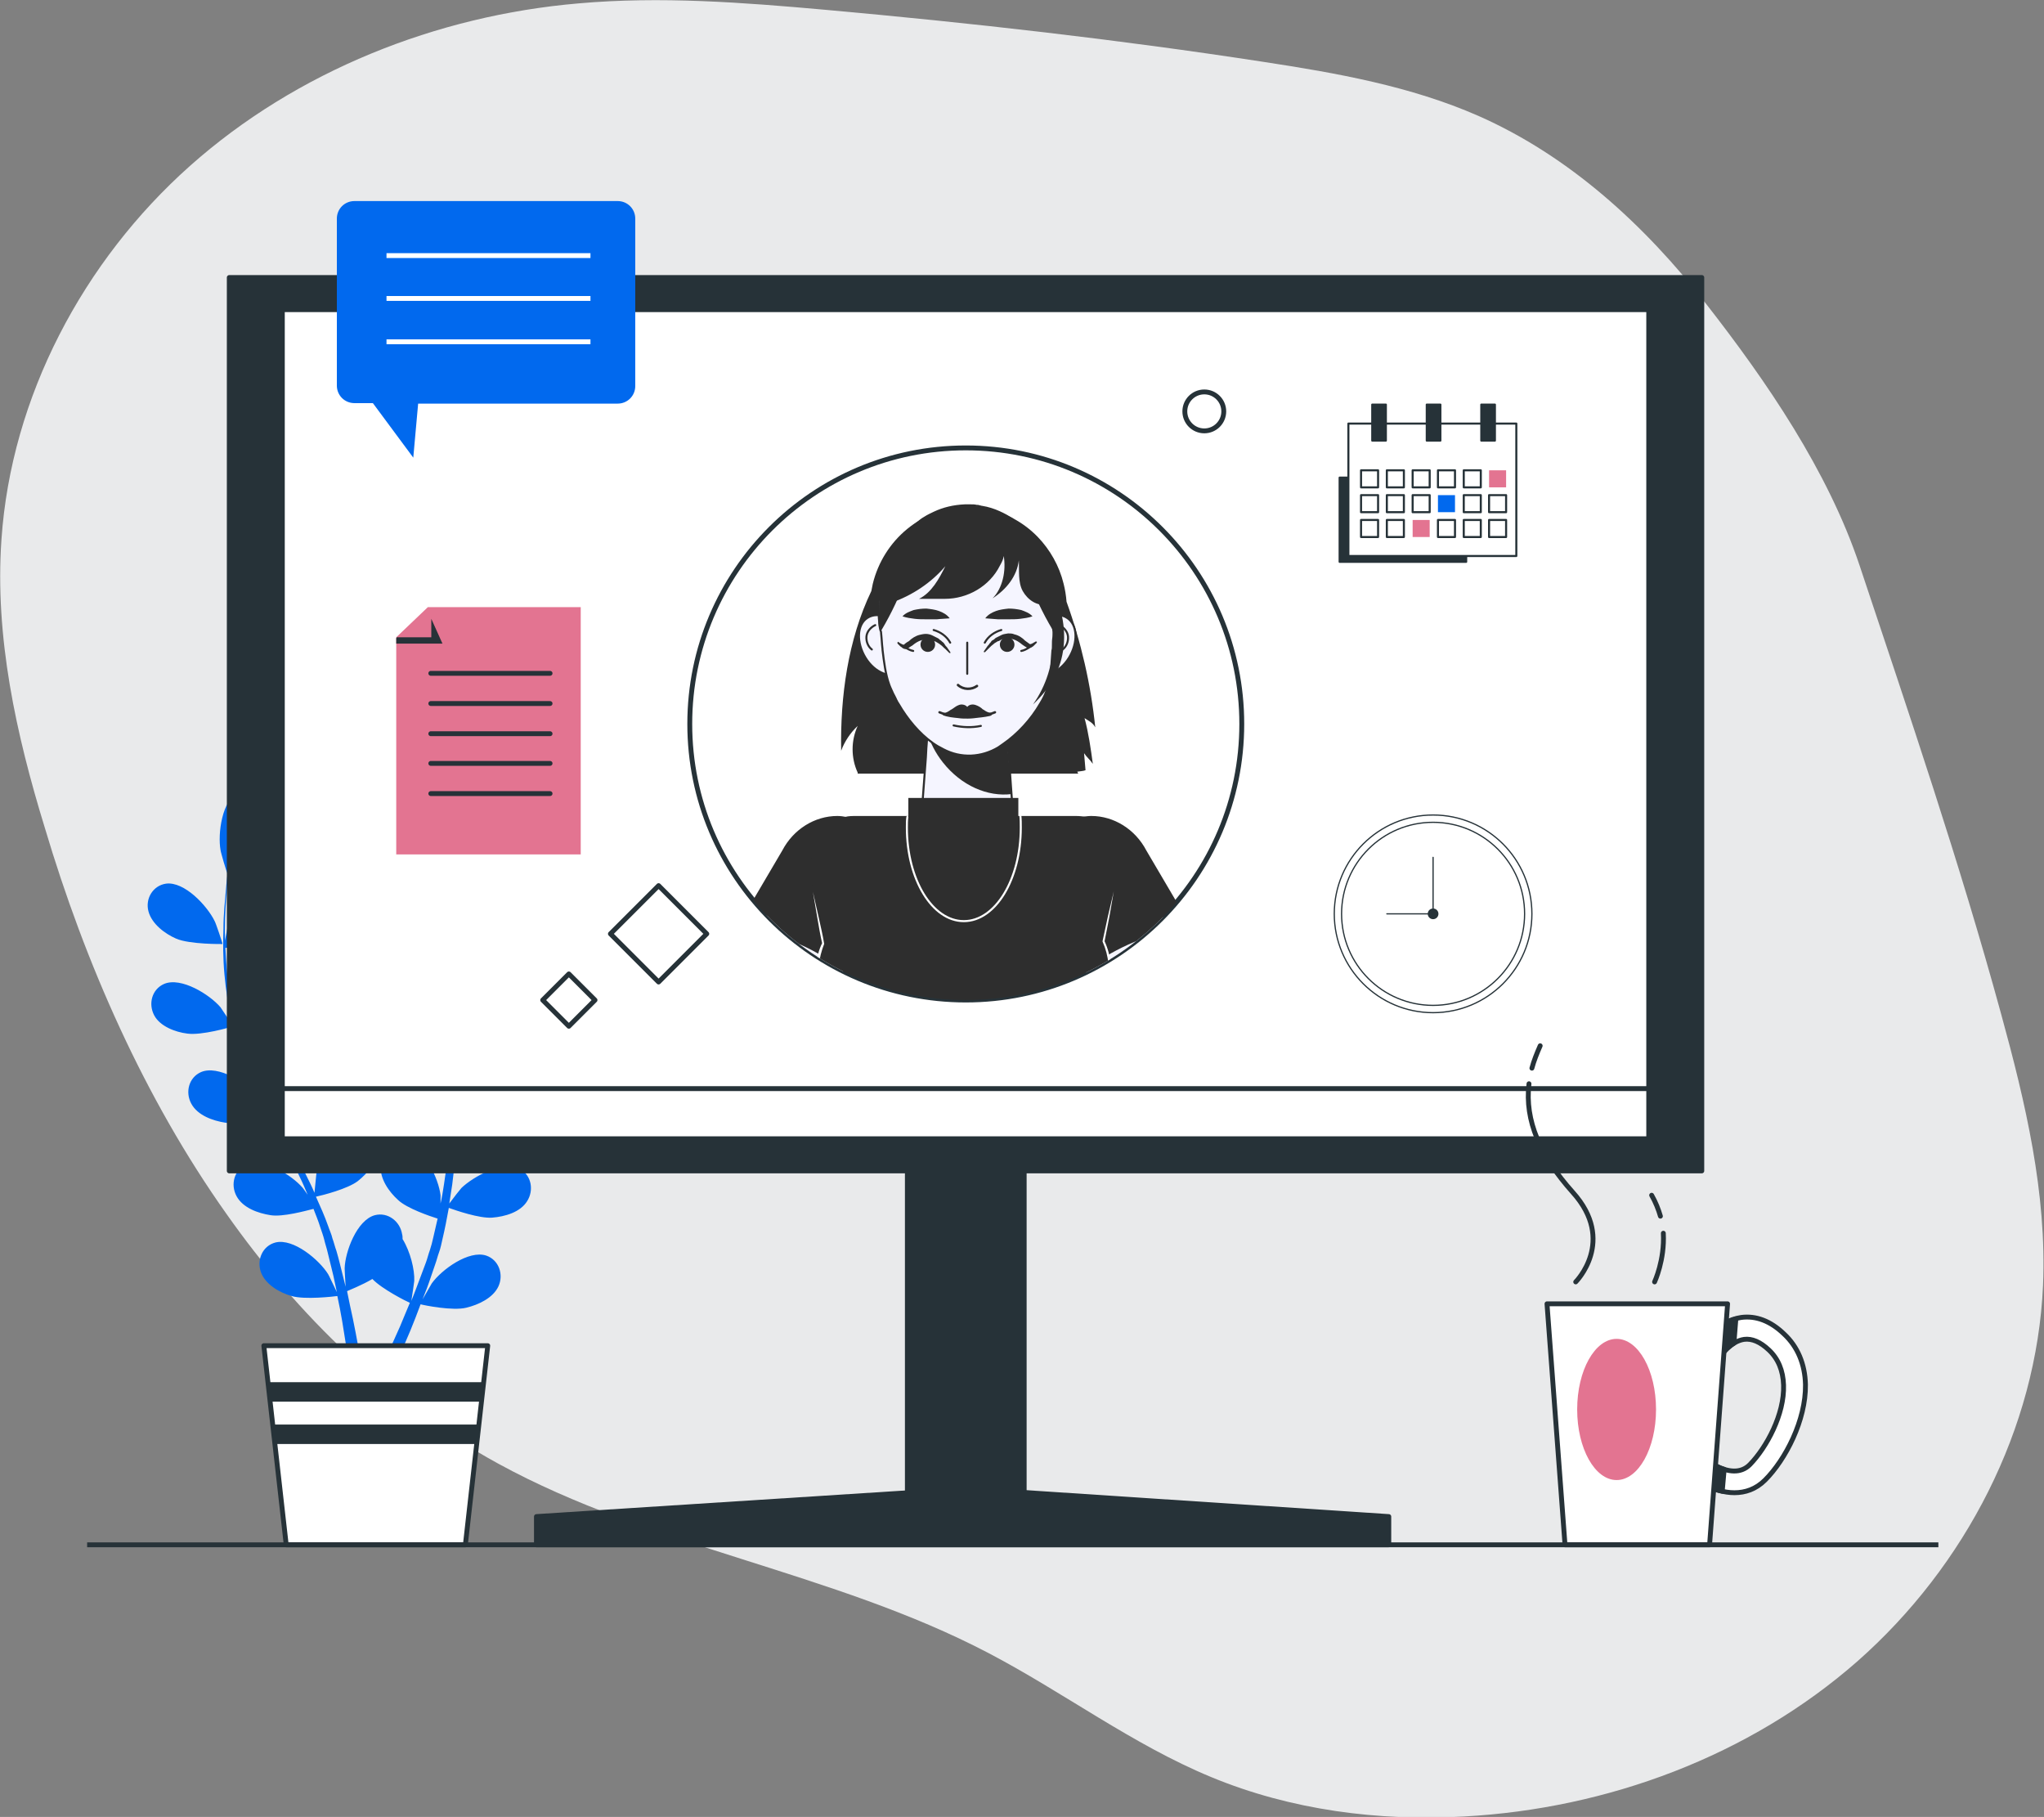 <?xml version="1.0" encoding="utf-8"?>
<!-- Generator: Adobe Illustrator 19.1.1, SVG Export Plug-In . SVG Version: 6.00 Build 0)  -->
<svg version="1.1" xmlns="http://www.w3.org/2000/svg" xmlns:xlink="http://www.w3.org/1999/xlink" x="0px" y="0px" width="419.9px"
	 height="373.2px" viewBox="0 0 419.9 373.2" style="enable-background:new 0 0 419.9 373.2;" xml:space="preserve">
<rect x="0" y="0" width="419.9" height="373.2" fill="#808080" stroke="none"/>
<style type="text/css">
	.st0{fill:#E9EAEB;}
	.st1{fill:#FFFFFF;stroke:#263238;stroke-linecap:round;stroke-linejoin:round;stroke-miterlimit:10;}
	.st2{fill:#0169EE;}
	.st3{fill:#263238;}
	.st4{fill:#263238;stroke:#263238;stroke-linecap:round;stroke-linejoin:round;stroke-miterlimit:10;}
	.st5{fill:#263238;stroke:#263238;stroke-width:0.424;stroke-linecap:round;stroke-linejoin:round;stroke-miterlimit:10;}
	.st6{fill:#FFFFFF;stroke:#263238;stroke-width:0.424;stroke-linecap:round;stroke-linejoin:round;stroke-miterlimit:10;}
	.st7{fill:#E37491;}
	.st8{fill:#0169EE;stroke:#FFFFFF;stroke-miterlimit:10;}
	.st9{fill:none;stroke:#263238;stroke-linecap:round;stroke-linejoin:round;stroke-miterlimit:10;}
	.st10{fill:none;stroke:#263238;stroke-miterlimit:10;}
	.st11{fill:none;stroke:#263238;stroke-width:0.252;stroke-miterlimit:10;}
	.st12{fill:none;stroke:#263238;stroke-width:0.252;stroke-linecap:round;stroke-linejoin:round;stroke-miterlimit:10;}
	.st13{clip-path:url(#SVGID_2_);}
	.st14{fill:#2E2E2E;}
	.st15{fill:#F5F5FF;stroke:#2E2E2E;stroke-width:0.419;stroke-linecap:round;stroke-linejoin:round;stroke-miterlimit:10;}
	.st16{fill:none;stroke:#2E2E2E;stroke-width:0.419;stroke-linecap:round;stroke-linejoin:round;stroke-miterlimit:10;}
	.st17{fill:none;stroke:#2E2E2E;stroke-width:0.484;stroke-linecap:round;stroke-linejoin:round;stroke-miterlimit:10;}
	.st18{fill:none;stroke:#2E2E2E;stroke-width:0.515;stroke-linecap:round;stroke-linejoin:round;stroke-miterlimit:10;}
	.st19{fill:#FFFFFF;}
	.st20{fill:none;stroke:#FFFFFF;stroke-width:0.419;stroke-linecap:round;stroke-linejoin:round;stroke-miterlimit:10;}
</style>
<g id="BACKGROUND">
	<path class="st0" d="M46.5,249.3c14.8,21,33.2,38.9,55.8,51.3c31.6,17.3,68.8,22.2,100.7,38.9c15.5,8.1,29.6,18.8,45.8,25.5
		c16.4,6.8,34.4,9.1,52,8.1c29.4-1.6,58.6-12.4,80.8-31.9c22.1-19.5,36.8-47.7,38.1-77.2c0.8-18.9-3.6-37.5-8.6-55.7
		c-8.5-31.1-18.9-61.6-29.1-92.2c-6.5-19.4-19.1-37.8-31.6-53.8c-12.5-16-27.9-30.2-46.7-38.5c-13.9-6.1-29.1-8.8-44.2-11.1
		c-29.9-4.6-60-8-90.1-10.7c-16.8-1.5-33.7-2.8-50.6-1.3C89.7,3.2,60.9,14.6,39,34.1S2.3,81.5,0.3,110.8c-1.4,20,3,40,8.9,59.2
		C17.5,197.9,29.7,225.6,46.5,249.3z"/>
</g>
<g id="OBJECTS">
	<circle class="st1" cx="198.7" cy="60.5" r="1.9"/>
	<g>
		<g>
			<path class="st2" d="M36.2,192.8c2.8,1.2,9.5,1.1,9.5,1.1c0.1,0-1.4-4.4-1.6-4.7c-1.5-3.1-6.2-8.2-10-7.7
				c-2.7,0.4-4.3,3.1-3.6,5.7C31.2,189.8,33.9,191.8,36.2,192.8z"/>
			<path class="st2" d="M38.5,212.3c2.9,0.4,8.9-1.3,9.3-1.5c0.9,3.4,2.2,6.7,3.6,10.1c0.8,1.9,1.7,3.8,2.6,5.7
				c-0.5-0.8-1-1.5-1.1-1.6c-2.2-2.6-8.1-6.3-11.6-4.8c-2.5,1.1-3.3,4.1-2,6.5c1.3,2.4,4.4,3.5,7,3.9c2.6,0.4,7.7-1,9.1-1.4
				c0.4,0.7,0.7,1.5,1.1,2.2c1.7,3.5,3.5,6.9,5.1,10.4c0.6,1.2,1.1,2.4,1.6,3.6c-0.5-0.7-0.9-1.3-1-1.4c-2.2-2.6-8.1-6.3-11.6-4.8
				c-2.5,1.1-3.3,4.1-2,6.5c1.3,2.4,4.4,3.5,7,3.9c2.5,0.4,7.2-0.9,8.8-1.3c0.5,1.3,1,2.5,1.4,3.8c0.3,0.9,0.6,1.7,0.8,2.5
				c0.2,0.9,0.5,1.7,0.7,2.6c0.4,1.6,0.8,3.3,1.2,4.9c0.2,1.1,0.5,2.2,0.7,3.3c-0.6-1.2-1.7-3.6-1.8-3.7c-1.8-2.9-7.1-7.4-10.8-6.5
				c-2.7,0.7-3.9,3.6-3,6.1c0.9,2.5,3.8,4.2,6.3,4.9c2.7,0.8,8.7,0.1,9.4,0c0.4,1.8,0.7,3.5,1,5.2c0.6,3.6,1.1,6.9,1.5,9.6h2.5
				c-0.4-2.8-1-6.2-1.8-10.1c-0.4-1.8-0.8-3.7-1.2-5.7c0.4-0.2,3-1.2,5.2-2.5c2,2.1,7,4.6,7.7,4.9c-0.7,1.7-1.4,3.3-2,4.8
				c-1.4,3.2-2.7,6-3.9,8.5h2.7c1-2.2,2.1-4.8,3.3-7.6c0.7-1.7,1.4-3.5,2.1-5.4c0.7,0.2,6.6,1.4,9.4,0.7c2.5-0.6,5.5-2,6.6-4.4
				c1.1-2.4,0.1-5.4-2.5-6.3c-3.6-1.2-9.2,2.9-11.2,5.7c-0.1,0.2-1.2,2.1-1.9,3.3c0.3-0.8,0.6-1.5,0.9-2.3c0.6-1.6,1.1-3.2,1.7-4.9
				c0.3-0.8,0.5-1.7,0.8-2.5c0.3-0.8,0.5-1.8,0.7-2.7c0.5-2.1,0.9-4.2,1.3-6.4c1.4,0.5,6.3,2.2,8.9,2c2.6-0.2,5.8-1.1,7.2-3.4
				c1.4-2.2,0.9-5.3-1.5-6.6c-3.4-1.8-9.5,1.5-12,3.9c-0.2,0.2-1.7,2.1-2.5,3.2c0.2-1.3,0.4-2.6,0.6-3.9c0.5-3.8,0.8-7.7,1.2-11.5
				c0.1-1.2,0.2-2.4,0.4-3.5c0.5,0.2,6.3,2.4,9.2,2.2c2.6-0.2,5.8-1.1,7.2-3.4c1.4-2.2,0.9-5.3-1.5-6.6c-3.4-1.8-9.5,1.5-12,3.9
				c-0.2,0.2-2.4,3-2.9,3.7c0.3-2.6,0.6-5.2,1-7.7c0.5-3.5,1.3-6.9,2.2-10.1c0.2,0.1,6.3,2.4,9.3,2.2c2.6-0.2,5.8-1.1,7.2-3.4
				c1.4-2.2,0.9-5.3-1.5-6.6c-3.4-1.8-9.5,1.5-12,3.9c-0.2,0.2-2.6,3.2-3,3.8c0.1-0.2,0.1-0.4,0.2-0.6c1.1-3.4,2.5-6.7,4-9.6
				c0.9-1.7,1.8-3.3,2.7-4.8c1.1,0.5,6.1,3,8.8,3.1c2.6,0.1,5.8-0.5,7.6-2.6c1.7-2.1,1.5-5.2-0.8-6.7c-3.2-2.1-9.6,0.4-12.3,2.6
				c-0.1,0.1-1.5,1.5-2.5,2.5c0.4-0.7,0.9-1.4,1.3-2c1.6-2.4,3.2-4.5,4.7-6.4c0.8-1.1,1.6-2,2.3-2.9c1.3,0,6.8-0.2,9.2-1.3
				c2.3-1.1,5-3.1,5.5-5.8c0.5-2.6-1-5.3-3.8-5.6c-3.8-0.4-8.4,4.8-9.7,8c-0.1,0.3-1.5,4.7-1.4,4.7c0,0,0.1,0,0.1,0
				c-0.7,0.8-1.5,1.7-2.3,2.7c-1.5,1.8-3.2,3.9-4.8,6.3c-1.7,2.4-3.4,5-5,8c-1.6,3-3.1,6.1-4.3,9.6c0,0,0,0.1,0,0.1
				c0-1.1,0-4.3-0.1-4.5c-0.4-3.4-3.3-9.7-7.1-10.4c-2.7-0.5-5,1.6-5.2,4.3c-0.2,2.7,1.7,5.4,3.6,7.1c2.2,1.9,8.1,3.8,8.6,3.9
				c-1.1,3.3-1.9,6.8-2.5,10.4c-0.4,2.1-0.7,4.1-1,6.2c0-1,0-1.8-0.1-2c-0.4-3.4-3.3-9.7-7.1-10.4c-2.7-0.5-5,1.6-5.2,4.3
				c-0.2,2.7,1.7,5.4,3.6,7.1c1.9,1.7,7,3.4,8.3,3.9c-0.1,0.8-0.2,1.6-0.3,2.4c-0.5,3.9-0.9,7.7-1.5,11.5c-0.2,1.3-0.4,2.6-0.7,3.9
				c0-0.9,0-1.6,0-1.7c-0.4-3.4-3.3-9.7-7.1-10.4c-2.7-0.5-5,1.6-5.2,4.3c-0.2,2.7,1.7,5.4,3.6,7.1c1.8,1.7,6.5,3.3,8.1,3.8
				c-0.3,1.3-0.6,2.6-0.9,3.9c-0.2,0.9-0.4,1.7-0.7,2.6c-0.3,0.8-0.5,1.7-0.8,2.5c-0.6,1.6-1.2,3.2-1.8,4.8
				c-0.4,1.1-0.8,2.1-1.2,3.1c0.2-1.3,0.6-3.9,0.6-4.1c0.1-2.3-0.8-6-2.4-8.6c0-0.3,0-0.7-0.1-1c-0.4-2.6-2.9-4.6-5.6-3.9
				c-3.7,1-6.1,7.5-6.2,10.9c0,0.2,0.1,2.4,0.2,3.8c-0.2-0.8-0.4-1.6-0.6-2.4c-0.4-1.6-0.8-3.3-1.3-5c-0.3-0.8-0.5-1.7-0.8-2.5
				c-0.2-0.9-0.6-1.7-0.9-2.6c-0.7-2-1.6-4-2.5-6c1.4-0.3,6.5-1.6,8.6-3.2c2-1.6,4.2-4.1,4.2-6.8c0-2.7-2.2-5-4.9-4.7
				c-3.8,0.4-7.1,6.5-7.8,9.9c0,0.2-0.3,2.7-0.4,4c-0.5-1.2-1.1-2.4-1.7-3.6c-1.7-3.4-3.5-6.9-5.4-10.3c-0.6-1-1.1-2.1-1.6-3.1
				c0.5-0.1,6.6-1.5,8.9-3.3c2-1.6,4.2-4.1,4.2-6.8c0-2.7-2.2-4.9-4.9-4.7c-3.8,0.4-7.1,6.5-7.8,9.9c-0.1,0.3-0.4,3.8-0.4,4.7
				c-1.2-2.3-2.4-4.6-3.4-7c-1.5-3.2-2.7-6.4-3.7-9.7c0.2-0.1,6.6-1.5,8.9-3.3c2-1.6,4.2-4.1,4.2-6.8c0-2.7-2.2-4.9-4.9-4.7
				c-3.8,0.4-7.1,6.5-7.8,9.9c-0.1,0.3-0.4,4.1-0.4,4.8c-0.1-0.2-0.1-0.4-0.2-0.6c-1-3.5-1.6-6.9-1.9-10.2c-0.2-1.9-0.3-3.7-0.4-5.5
				c1.2-0.1,6.7-0.9,9-2.3c2.2-1.3,4.6-3.6,4.9-6.3c0.3-2.6-1.6-5.2-4.4-5.2c-3.8,0-7.8,5.7-8.9,8.9c-0.1,0.2-0.4,2-0.7,3.4
				c0-0.8,0-1.6,0-2.4c0-2.9,0.2-5.6,0.4-7.9c0.1-1.3,0.2-2.5,0.4-3.7c1.1-0.8,5.6-3.9,6.9-6.1c1.3-2.2,2.4-5.3,1.4-7.9
				c-1-2.5-3.8-3.8-6.3-2.6c-3.4,1.8-4.3,8.6-3.7,12c0,0.3,1.3,4.8,1.4,4.7c0,0,0.1,0,0.1,0c-0.2,1.1-0.3,2.2-0.4,3.5
				c-0.2,2.4-0.5,5-0.5,7.9c-0.1,2.9-0.1,6.1,0.2,9.4c0.3,3.3,0.8,6.8,1.7,10.4c0,0,0,0.1,0,0.1c-0.6-0.9-2.4-3.5-2.5-3.7
				c-2.2-2.6-8.1-6.3-11.6-4.8c-2.5,1.1-3.3,4.1-2,6.5C32.9,210.8,36,212,38.5,212.3z"/>
			<path class="st3" d="M104.4,194.3c0.1,0,1.2-4.5,1.3-4.8c0.5-3.4-0.6-10.2-4.1-11.9c-2.5-1.2-5.3,0.2-6.2,2.7
				c-0.9,2.5,0.2,5.7,1.6,7.8C98.7,190.7,104.4,194.3,104.4,194.3z"/>
		</g>
		<polygon class="st1" points="95.6,317.3 58.8,317.3 54.2,276.4 100.2,276.4 		"/>
		<g>
			<polygon class="st3" points="55,283.9 55.5,287.9 98.9,287.9 99.4,283.9 			"/>
			<polygon class="st3" points="98,296.6 98.4,292.6 56,292.6 56.5,296.6 			"/>
		</g>
	</g>
	<g>
		<rect x="186.4" y="216.5" class="st4" width="24" height="96.7"/>
		<rect x="47.1" y="57" class="st4" width="302.5" height="183.5"/>
		<g>
			<rect x="58" y="63.6" class="st1" width="280.7" height="170.3"/>
			<rect x="58" y="223.6" class="st1" width="280.7" height="10.3"/>
		</g>
	</g>
	<polygon class="st4" points="199.1,305.8 110.2,311.5 110.2,317.3 285.3,317.3 285.3,311.5 	"/>
	<g>
		<circle class="st1" cx="198.4" cy="148.7" r="56.7"/>
	</g>
	<g>
		<g>
			<rect x="275.2" y="98.1" class="st5" width="26" height="17.3"/>
			<rect x="277" y="87" class="st6" width="34.5" height="27.2"/>
			<rect x="281.9" y="83.1" class="st5" width="2.8" height="7.4"/>
			<rect x="293.1" y="83.1" class="st5" width="2.8" height="7.4"/>
			<rect x="304.3" y="83.1" class="st5" width="2.8" height="7.4"/>
		</g>
		<g>
			<rect x="279.6" y="96.6" class="st6" width="3.5" height="3.5"/>
			<rect x="284.9" y="96.6" class="st6" width="3.5" height="3.5"/>
			<rect x="290.2" y="96.6" class="st6" width="3.5" height="3.5"/>
			<rect x="295.4" y="96.6" class="st6" width="3.5" height="3.5"/>
			<rect x="300.7" y="96.6" class="st6" width="3.5" height="3.5"/>
			<rect x="305.9" y="96.6" class="st7" width="3.5" height="3.5"/>
		</g>
		<g>
			<rect x="279.6" y="101.7" class="st6" width="3.5" height="3.5"/>
			<rect x="284.9" y="101.7" class="st6" width="3.5" height="3.5"/>
			<rect x="290.2" y="101.7" class="st6" width="3.5" height="3.5"/>
			<rect x="295.4" y="101.7" class="st2" width="3.5" height="3.5"/>
			<rect x="300.7" y="101.7" class="st6" width="3.5" height="3.5"/>
			<rect x="305.9" y="101.7" class="st6" width="3.5" height="3.5"/>
		</g>
		<g>
			<rect x="279.6" y="106.8" class="st6" width="3.5" height="3.5"/>
			<rect x="284.9" y="106.8" class="st6" width="3.5" height="3.5"/>
			<rect x="290.2" y="106.8" class="st7" width="3.5" height="3.5"/>
			<rect x="295.4" y="106.8" class="st6" width="3.5" height="3.5"/>
			<rect x="300.7" y="106.8" class="st6" width="3.5" height="3.5"/>
			<rect x="305.9" y="106.8" class="st6" width="3.5" height="3.5"/>
		</g>
	</g>
	<g>
		<path class="st2" d="M126.9,41.3H72.8c-2,0-3.6,1.6-3.6,3.6v34.3c0,2,1.6,3.6,3.6,3.6h3.8L84.9,94l1-11.1h41c2,0,3.6-1.6,3.6-3.6
			V44.9C130.5,42.9,128.9,41.3,126.9,41.3z"/>
		<line class="st8" x1="79.4" y1="52.5" x2="121.3" y2="52.5"/>
		<line class="st8" x1="79.4" y1="61.3" x2="121.3" y2="61.3"/>
		<line class="st8" x1="79.4" y1="70.2" x2="121.3" y2="70.2"/>
	</g>
	<g>
		<g>
			<path class="st1" d="M356.3,306.6c-4.2,0-8.5-2.7-10.7-4.8c-0.9-0.8-1-2.3-0.1-3.2c0.8-0.9,2.3-1,3.2-0.1
				c0.1,0.1,6.9,6.3,10.8,2.3c3.4-3.5,7.1-10.3,6.9-16.3c-0.1-3-1.1-5.4-3-7.2c-1.8-1.7-3.5-2.4-5.1-2.2c-2.8,0.4-4.8,3.4-4.8,3.4
				c-0.7,1-2,1.4-3.1,0.7c-1-0.7-1.4-2-0.7-3.1c0.1-0.2,3.1-4.8,8-5.5c3-0.4,6,0.7,8.8,3.4c2.8,2.6,4.3,6.2,4.4,10.4
				c0.1,7.3-4.1,15.4-8.3,19.6C360.7,305.9,358.5,306.6,356.3,306.6z"/>
		</g>
		<g>
			<path class="st4" d="M354.2,301.8c-2.9-0.9-5.5-3.3-5.6-3.3c-0.9-0.8-2.3-0.8-3.2,0.1c-0.8,0.9-0.8,2.3,0.1,3.2
				c1.8,1.7,4.9,3.8,8.3,4.5L354.2,301.8z"/>
			<path class="st4" d="M349.7,276.1c-0.7,1-0.3,2.4,0.7,3.1c1,0.7,2.4,0.3,3.1-0.7c0,0,1-1.6,2.7-2.6l0.4-5
				C352.3,272,349.8,275.9,349.7,276.1z"/>
		</g>
		<polygon class="st1" points="351.2,317.3 321.5,317.3 317.8,267.8 354.9,267.8 		"/>
		<ellipse class="st7" cx="332.1" cy="289.5" rx="8.1" ry="14.5"/>
		<path class="st9" d="M314.7,219.4c0.4-1.5,1-3,1.7-4.6"/>
		<path class="st9" d="M323.7,263.3c0,0,8.4-8.4-0.6-18.4c-6.7-7.5-9.9-14.7-9-22.3"/>
		<path class="st9" d="M341.1,249.8c-0.4-1.4-1-2.9-1.8-4.3"/>
		<path class="st9" d="M339.9,263.3c0,0,2.1-4.5,1.8-10"/>
	</g>
	<g>
		<line class="st10" x1="17.9" y1="317.3" x2="398.2" y2="317.3"/>
	</g>
	<g>
		<circle class="st11" cx="294.4" cy="187.7" r="20.3"/>
		<circle class="st11" cx="294.4" cy="187.7" r="18.8"/>
		<circle class="st3" cx="294.4" cy="187.7" r="1.1"/>
		<polyline class="st12" points="284.9,187.7 294.4,187.7 294.4,176.1 		"/>
	</g>
	<g>
		<polygon class="st7" points="119.3,175.5 81.4,175.5 81.4,130.9 87.9,124.7 119.3,124.7 		"/>
		<polygon class="st3" points="81.4,132.2 90.9,132.2 88.6,127.1 88.6,130.9 81.5,130.9 81.4,131.1 		"/>
		<line class="st9" x1="88.5" y1="138.3" x2="113" y2="138.3"/>
		<line class="st9" x1="88.5" y1="144.5" x2="113" y2="144.5"/>
		<line class="st9" x1="88.5" y1="150.7" x2="113" y2="150.7"/>
		<line class="st9" x1="88.5" y1="156.8" x2="113" y2="156.8"/>
		<line class="st9" x1="88.5" y1="163" x2="113" y2="163"/>
	</g>
	
		<rect x="128.3" y="184.8" transform="matrix(0.707 -0.707 0.707 0.707 -95.963 151.859)" class="st9" width="14" height="14"/>
	
		<rect x="113.1" y="201.6" transform="matrix(0.707 -0.707 0.707 0.707 -111.005 142.846)" class="st9" width="7.6" height="7.6"/>
	<circle class="st9" cx="247.4" cy="84.5" r="4"/>
	<g>
		<defs>
			<circle id="SVGID_1_" cx="198.4" cy="148.7" r="56.7"/>
		</defs>
		<clipPath id="SVGID_2_">
			<use xlink:href="#SVGID_1_"  style="overflow:visible;"/>
		</clipPath>
		<g class="st13">
			<g>
				<g>
					<path class="st14" d="M225,149.4c-0.9-8.8-2.9-17.5-5.9-25.8c-0.1-1.3-0.3-2.5-0.6-3.7c-0.9-3.7-2.8-7-5.3-9.6
						c-3-3.1-6.9-5.2-11.3-5.9c-0.1,0-0.3,0-0.4-0.1c-0.2,0-0.4,0-0.5-0.1c-0.3,0-0.7-0.1-1-0.1c-0.3,0-0.6,0-0.8,0h-0.2
						c-0.1,0-0.1,0-0.2,0c0,0,0,0,0,0c-9.4,0.1-17.3,6.8-19.5,15.8c-0.1,0.5-0.2,1-0.3,1.5c-4.8,10-6.4,21.6-6.2,32.8
						c0.7-1.9,1.9-3.7,3.4-5.1c-1.4,3-1.4,6.6,0,9.6l0,0.2h0.1c0,0,0,0.1,0,0.1l0-0.1h45.2l-0.2-0.4c0.5-0.1,1.2-0.1,1.7-0.3
						c-0.1-1.2-0.2-2.3-0.3-3.5c0.6,0.9,1.2,1.3,1.8,2.2c-0.4-3-0.9-6.5-1.7-9.4C223.5,148,224.5,148.4,225,149.4z"/>
					<g>
						<path class="st15" d="M208.3,170.3c0.2,5.5-4.2,10.1-9.6,10.1c-5.3,0-9.6-4.4-9.6-9.8c0-0.1,0-0.2,0-0.3l1.1-14.7l0.1-1.9
							l0.7-9.1h15.4l0.7,9.4l0.2,2.1L208.3,170.3z"/>
						<path class="st14" d="M207.8,163.1c-4.9,0.6-10.3-1.7-14.1-6.5c-1.5-1.9-2.6-4-3.2-6.2l0.4-5.9h15.4l0.7,9.4l0.2,2.1
							L207.8,163.1z"/>
					</g>
					<g>
						<g>
							<g>
								<g>
									<g>
										<path class="st15" d="M211.8,129.9c-1.9,3.1-1.8,6.8,0.4,8.2c2.2,1.4,5.5,0.1,7.4-3c1.9-3.1,1.8-6.8-0.4-8.2
											C217.1,125.5,213.7,126.8,211.8,129.9z"/>
									</g>
								</g>
							</g>
							<path class="st16" d="M217.6,128.4c0.9,0.4,1.7,1.3,1.8,2.3s-0.3,2.1-1.1,2.7"/>
						</g>
						<g>
							<g>
								<g>
									<g>
										<path class="st15" d="M185.6,129.9c1.9,3.1,1.8,6.8-0.4,8.2c-2.2,1.4-5.5,0.1-7.4-3c-1.9-3.1-1.8-6.8,0.4-8.2
											C180.4,125.5,183.7,126.8,185.6,129.9z"/>
									</g>
								</g>
							</g>
							<path class="st16" d="M179.8,128.4c-0.9,0.4-1.7,1.3-1.8,2.3s0.3,2.1,1.1,2.7"/>
						</g>
					</g>
					<path class="st15" d="M216.9,124.8c0,0.3,0,0.6,0,0.9c0,0.8-0.1,1.7-0.2,2.5l-0.1,1.2l-0.1,0.6l-0.1,0.9
						c-0.1,0.6-0.1,1.1-0.1,1.7c0,0.4,0,0.7-0.1,1c-0.1,1.4-0.2,2.8-0.3,4.2c0,0,0,0.1,0,0.1c0,0.3-0.1,0.5-0.1,0.8c0,0,0,0,0,0
						c-0.1,0.3-0.1,0.6-0.2,0.8c-0.1,0.4-0.2,0.8-0.3,1.2v0c0,0.2-0.1,0.3-0.1,0.5c-0.1,0.3-0.2,0.6-0.3,0.9
						c-0.3,0.8-0.7,1.6-1.2,2.4c-1.9,3.3-4.7,6.3-7.6,8.3c0,0,0,0,0,0c-0.4,0.3-0.7,0.5-1,0.7c-3.5,2.1-7.7,2.3-11.3,0.4
						c-0.8-0.4-1.5-0.8-2.2-1.3c0,0,0,0,0,0c-2.8-2-5.2-4.9-7-8c-0.1-0.2-0.3-0.4-0.4-0.7c-0.1-0.1-0.1-0.2-0.2-0.4
						c-0.1-0.2-0.2-0.4-0.3-0.6c-0.3-0.5-0.5-1.1-0.8-1.7c-0.1-0.2-0.1-0.3-0.2-0.5c-0.8-2.2-1.1-4.7-1.4-7.2c0-0.4-0.1-0.8-0.1-1.1
						c0-0.4-0.1-0.9-0.1-1.3l-0.1-1.1c0-0.1,0-0.3-0.1-0.4c0-0.1-0.1-0.3-0.1-0.4c-0.1-0.5-0.2-1-0.2-1.6c-0.1-0.9-0.1-1.8-0.1-2.8
						c0-0.1,0-0.2,0-0.2c0-0.4,0-0.9,0-1.3c0-0.2,0-0.3,0-0.5c0-0.5,0.1-1,0.2-1.5c0.4-2.9,1.4-5.6,2.7-8c0.3-0.6,0.7-1.2,1.1-1.7
						c1.3-1.9,2.9-3.4,4.6-4.7c0.1-0.1,0.3-0.2,0.4-0.3c0.2-0.1,0.3-0.2,0.5-0.3c0.6-0.4,1.3-0.7,1.9-1c1.9-0.9,4-1.4,6.3-1.5
						c0,0,0,0,0,0v0c0.1,0,0.2,0,0.3,0h0.1c0.3,0,0.6,0,0.9,0c0.4,0,0.7,0,1.1,0.1c0.2,0,0.4,0,0.6,0.1c0.2,0,0.3,0.1,0.5,0.1
						c1.3,0.2,2.5,0.6,3.6,1.1c0.9,0.4,1.8,0.9,2.6,1.4c0,0,0.1,0.1,0.1,0.1c0.5,0.4,1,0.7,1.5,1.1c1.8,1.5,3.3,3.4,4.6,5.6v0
						c0.1,0.1,0.1,0.3,0.2,0.4c0,0,0,0,0,0c1.2,2.2,2,4.7,2.4,7.4c0,0,0,0,0,0.1c0.1,0.5,0.1,1,0.2,1.5c0,0.1,0,0.2,0,0.3
						c0,0.5,0.1,1,0.1,1.5C216.9,124.6,216.9,124.7,216.9,124.8z"/>
					<g>
						<g>
							<path class="st14" d="M189.2,107c-1.3,7.9-4,15.5-8.1,22.4c0,0.1-0.1,0.2-0.1,0.3c0-0.1,0-0.3-0.1-0.4
								c-0.1-0.5-0.2-1.1-0.2-1.6c-0.1-0.9-0.1-1.8-0.1-2.8c0-0.1,0-0.2,0-0.2c0-1.1,0.1-2.2,0.2-3.2c0.5-3.6,1.8-7,3.8-9.7
								C185.9,109.8,187.5,108.2,189.2,107z"/>
							<path class="st14" d="M217,124.8c0,0.3,0,0.6,0,0.9c0,0.8-0.1,1.7-0.2,2.5l-0.1,1.2l-0.1,0.6c-0.2-0.2-0.3-0.5-0.4-0.7
								c-4.1-6.9-6.9-14.6-8.1-22.6c0.5,0.3,1,0.7,1.5,1.1c1.9,1.6,3.5,3.6,4.8,6c0,0,0,0,0,0c1.2,2.2,2,4.8,2.4,7.4c0,0,0,0,0,0.1
								c0.1,1,0.2,2.1,0.2,3.2C217,124.6,217,124.7,217,124.8z"/>
						</g>
						<path class="st14" d="M216.9,123.1c-0.5,0.5-1.1,0.9-1.8,1c-2,0.5-4-0.9-5-2.7c-1-1.8-0.7-4.3-0.8-6.3c-0.4,3.3-2.6,6-5.4,7.8
							c2.1-2.1,2.8-5.7,2.3-8.7c-0.1,0.7-0.4,1.3-0.8,2c-2.1,4.2-6.6,6.8-11.3,6.8c-2.3,0-4.6,0-5.3,0c2.6-1.3,4.1-4.1,5.4-6.7
							c-2.9,3.4-6.8,6-11.1,7.5c-0.9,0.3-1.9,0.1-2.6-0.5l0,0c0,0,0,0,0,0c0-0.6,0.1-1.3,0.2-1.9c0.4-2.9,1.4-5.6,2.7-8
							c0.3-0.6,0.7-1.2,1.1-1.7c1.3-1.9,2.9-3.4,4.6-4.7c0.1-0.1,0.3-0.2,0.4-0.3c0.2-0.1,0.3-0.2,0.5-0.3c0.6-0.4,1.3-0.7,1.9-1
							c1.9-0.9,4-1.4,6.3-1.5c0,0,0,0,0,0v0c0.1,0,0.2,0,0.3,0h0.1c0.3,0,0.6,0,0.9,0c0.4,0,0.7,0,1.1,0.1c0.2,0,0.4,0,0.6,0.1
							c0.2,0,0.3,0.1,0.5,0.1c1.3,0.2,2.5,0.6,3.6,1.1c0.9,0.4,1.8,0.9,2.6,1.4c0,0,0.1,0.1,0.1,0.1c0.5,0.4,1,0.7,1.5,1.1
							c1.8,1.5,3.3,3.4,4.6,5.6v0c0.1,0.1,0.1,0.3,0.2,0.4c0,0,0,0,0,0c1.2,2.2,2,4.7,2.4,7.4c0,0,0,0,0,0.1
							C216.8,121.9,216.9,122.5,216.9,123.1C216.9,123.1,216.9,123.1,216.9,123.1z"/>
						<path class="st14" d="M211.8,118.7c2.8,3.7,4.5,8.3,4.5,12.9c0.1,4.6-1.4,9.3-4.1,13.1c3.5-3.3,5.8-7.1,6.3-11.9
							c0.5-4.8-0.8-9.8-3.6-13.8c-0.4-0.5-0.8-1-1.4-1.2C212.9,117.5,211.9,118,211.8,118.7z"/>
					</g>
					<g>
						<g>
							<g>
								<path class="st14" d="M202.4,127c0.6-0.8,1.4-1.2,2.2-1.5c0.8-0.3,1.7-0.4,2.6-0.5c0.9,0,1.7,0.1,2.6,0.3
									c0.8,0.3,1.7,0.6,2.3,1.3c-0.9,0.3-1.7,0.4-2.5,0.5c-0.8,0.1-1.6,0.1-2.3,0.1c-0.8,0-1.5,0-2.3,0
									C204.1,127.1,203.3,127.1,202.4,127z"/>
							</g>
							<g>
								<path class="st14" d="M195.1,127c-0.6-0.8-1.4-1.2-2.2-1.5c-0.8-0.3-1.7-0.4-2.6-0.5c-0.9,0-1.7,0.1-2.6,0.3
									c-0.8,0.3-1.7,0.6-2.3,1.3c0.9,0.3,1.7,0.4,2.5,0.5c0.8,0.1,1.6,0.1,2.3,0.1c0.8,0,1.5,0,2.3,0
									C193.3,127.1,194.1,127.1,195.1,127z"/>
							</g>
						</g>
						<g>
							<g>
								<g>
									<g>
										<g>
											<g>
												<g>
													<path class="st14" d="M202.1,133.8l0.7-1c0.1-0.2,0.3-0.3,0.4-0.5c0.1-0.2,0.3-0.3,0.4-0.5c0.1-0.2,0.3-0.3,0.5-0.4
														c0.2-0.1,0.3-0.3,0.5-0.4c0.2-0.1,0.4-0.2,0.6-0.3c0.2-0.1,0.4-0.2,0.6-0.3c0.4-0.2,0.9-0.2,1.3-0.3
														c0.4,0,0.9,0,1.3,0.2c0.9,0.2,1.6,0.7,2.2,1.3l0,0c0.4,0.3,0.7,0.5,1.1,0.8l-0.2-0.1l0,0c0,0,0.1,0,0.2,0
														c0.1,0,0.2-0.1,0.3-0.1c0.2-0.1,0.5-0.3,0.7-0.4l0,0c0.1-0.1,0.2,0,0.3,0c0,0.1,0,0.2,0,0.2c-0.2,0.2-0.4,0.4-0.6,0.6
														c-0.1,0.1-0.2,0.2-0.4,0.3c-0.1,0.1-0.3,0.2-0.6,0.2l0,0c-0.1,0-0.1,0-0.2,0l-0.1,0c-0.4-0.2-0.8-0.5-1.1-0.7l0,0l0,0
														c-0.6-0.5-1.2-0.9-1.9-1.1c-0.7-0.2-1.4-0.2-2.1,0c-0.2,0-0.3,0.1-0.5,0.2c-0.2,0.1-0.3,0.2-0.5,0.2
														c-0.2,0.1-0.3,0.2-0.5,0.3c-0.2,0.1-0.3,0.2-0.4,0.3c-0.3,0.2-0.6,0.5-0.9,0.8l-0.8,0.8c-0.1,0.1-0.2,0.1-0.3,0
														C202.1,134,202.1,133.9,202.1,133.8z"/>
												</g>
												<circle class="st14" cx="206.9" cy="132.4" r="1.5"/>
												<path class="st16" d="M209.8,133.7c0.6-0.1,1.1-0.4,1.6-0.7"/>
											</g>
										</g>
									</g>
								</g>
								<path class="st16" d="M202.3,132c0.7-1.3,2-2.2,3.4-2.6"/>
							</g>
							<g>
								<g>
									<g>
										<g>
											<g>
												<g>
													<path class="st14" d="M195,134.1l-0.8-0.8c-0.3-0.2-0.6-0.6-0.9-0.8c-0.1-0.1-0.3-0.2-0.4-0.3
														c-0.2-0.1-0.3-0.2-0.5-0.3c-0.2-0.1-0.3-0.2-0.5-0.2c-0.2-0.1-0.3-0.1-0.5-0.2c-0.7-0.2-1.4-0.2-2.1,0
														c-0.7,0.2-1.3,0.6-1.9,1.1l0,0l0,0c-0.4,0.2-0.7,0.5-1.1,0.7l-0.1,0c-0.1,0-0.1,0-0.2,0l0,0c-0.3,0-0.4-0.1-0.6-0.2
														c-0.1-0.1-0.2-0.2-0.4-0.3c-0.2-0.2-0.4-0.4-0.6-0.6c-0.1-0.1,0-0.2,0-0.3c0.1-0.1,0.2-0.1,0.2,0l0,0
														c0.2,0.1,0.4,0.3,0.7,0.4c0.1,0.1,0.2,0.1,0.3,0.1c0.1,0,0.2,0.1,0.2,0l0,0l-0.2,0.1c0.3-0.3,0.7-0.6,1.1-0.8l0,0
														c0.6-0.6,1.4-1.1,2.2-1.3c0.4-0.1,0.9-0.2,1.3-0.2c0.4,0,0.9,0.1,1.3,0.3c0.2,0.1,0.4,0.2,0.6,0.3
														c0.2,0.1,0.4,0.2,0.6,0.3c0.2,0.1,0.3,0.3,0.5,0.4c0.2,0.1,0.3,0.3,0.5,0.4c0.2,0.2,0.3,0.3,0.4,0.5
														c0.1,0.2,0.2,0.3,0.4,0.5l0.7,1c0.1,0.1,0,0.2,0,0.3C195.2,134.2,195.1,134.1,195,134.1z"/>
												</g>
												<circle class="st14" cx="190.6" cy="132.4" r="1.5"/>
												<path class="st16" d="M187.6,133.7c-0.6-0.1-1.1-0.4-1.6-0.7"/>
											</g>
										</g>
									</g>
								</g>
								<path class="st16" d="M195.2,132c-0.7-1.3-2-2.2-3.4-2.6"/>
							</g>
						</g>
						<g>
							<g>
								<path class="st14" d="M198.8,147.6c0.8,0,1.5-0.1,2.3-0.2c0.2,0,2.6-0.3,2.6-0.5c0,0-0.1-0.5-0.1-0.5
									c-0.6,0-1.1-0.3-1.5-0.6l-0.2-0.1c-0.4-0.4-0.9-0.7-1.5-0.9c-0.6-0.2-1.3-0.1-1.7,0.4c-0.4-0.5-1.2-0.6-1.7-0.4
									c-0.6,0.2-1,0.6-1.5,0.9l-0.2,0.1c-0.4,0.3-1,0.7-1.5,0.6l-0.1,0.5c1,0.4,2.2,0.5,3.2,0.6
									C197.5,147.6,198.2,147.6,198.8,147.6z"/>
								<g>
									<path class="st17" d="M202.8,146.8c0.6-0.1,1.1-0.3,1.6-0.5"/>
									<path class="st17" d="M194.6,146.8c-0.6-0.1-1.1-0.3-1.6-0.5"/>
								</g>
							</g>
							<path class="st16" d="M195.9,149c1.8,0.4,3.7,0.5,5.6,0.1"/>
						</g>
						<g>
							<path class="st18" d="M196.8,140.7c1.1,1,2.8,1,3.9,0.2"/>
							<line class="st16" x1="198.7" y1="132" x2="198.7" y2="138.4"/>
						</g>
					</g>
				</g>
				<g>
					<g>
						
							<ellipse transform="matrix(-0.411 0.911 -0.911 -0.411 409.86 130.329)" class="st14" cx="162.8" cy="197.5" rx="3.8" ry="13.5"/>
						<path class="st15" d="M145.1,223.2c0-0.1,0.1-0.2,0.1-0.2l9.1-25.9l2-5.7l4-11.4c1.3-3.6,4-6.3,7-7.4c1-0.4,2-0.5,3.1-0.5
							c1,0,1.9,0.2,2.9,0.5c5.3,1.9,7.7,8.6,5.2,14.6l-5.2,12.4l-1.9,4.5l-1.5,3.7l-6.5,15.5"/>
						<path class="st14" d="M150.7,191.7c1.3-1.6,7.2-0.6,13.7,2.3c6.8,3.1,11.6,7.1,10.8,9c0,0,0,0.1-0.1,0.1l0.1,0l7.5-17.6
							c3-6.9-0.2-14.8-6.9-17.2c-1.3-0.4-2.6-0.7-3.8-0.7c-4.6,0-9,2.7-11.3,7.1L150.7,191.7z"/>
					</g>
					<g>
						
							<ellipse transform="matrix(0.411 0.911 -0.911 0.411 317.387 -96.377)" class="st14" cx="233.3" cy="197.5" rx="3.8" ry="13.5"/>
						<path class="st15" d="M232.9,223.2l-6.9-16.4l-1.1-2.7l-1.9-4.5l-1.2-3l-2.1-5.1l-1.8-4.3c-2.5-6-0.1-12.7,5.2-14.6
							c0.9-0.3,1.9-0.5,2.8-0.5c0.8,0,1.7,0.1,2.5,0.4c3.3,0.9,6.3,3.7,7.6,7.5l4,11.4l2,5.7l9.1,25.9c0,0.1,0.1,0.2,0.1,0.2"/>
						<path class="st14" d="M245.5,191.7c-1.3-1.6-7.2-0.6-13.7,2.3c-6.8,3.1-11.6,7.1-10.8,9c0,0,0,0.1,0.1,0.1l-0.1,0l-7.5-17.6
							c-3-6.9,0.2-14.8,6.9-17.2c1.3-0.4,2.6-0.7,3.8-0.7c4.6,0,9,2.7,11.3,7.1L245.5,191.7z"/>
					</g>
				</g>
				<g>
					<g>
						<g>
							<path class="st14" d="M228.8,183.1l-2.1,10.3c0.4,0.9,0.8,1.9,1,3c0.2,1.1,0.4,2.2,0.4,3.3c0,1.4-0.2,2.7-0.5,3.9
								c-0.3,1.1-0.7,2.1-1.2,3.1c-0.8,1.6-1.9,3.1-3.3,4.3l-2.5,12.2h-45.4l-2.5-12.5c-0.9-0.9-1.7-1.9-2.4-3
								c-0.8-1.3-1.4-2.7-1.8-4.3c-0.3-1.2-0.5-2.4-0.5-3.7c0-1.3,0.2-2.6,0.5-3.8c0.2-0.8,0.4-1.5,0.7-2.2l-2.1-10.6
								c-0.9-3.9-0.7-7.7,0.6-10.6c1.1-2.4,3.1-4.1,5.9-4.7c0.7-0.2,1.5-0.2,2.4-0.2H221c0.8,0,1.6,0.1,2.3,0.2
								c2.7,0.6,4.4,2.3,5.3,4.5C229.8,175.3,229.7,179.2,228.8,183.1z"/>
						</g>
						<g>
							<g>
								<path class="st19" d="M228.8,183.1c-0.3,1.7-0.6,3.4-0.9,5.2c-0.3,1.7-0.7,3.4-1,5.1l0-0.1c0.7,1.5,1.1,3.1,1.3,4.7
									c0.2,1.6,0.1,3.2-0.3,4.8c-0.3,1.6-1,3.1-1.8,4.5c-0.8,1.4-1.9,2.6-3.1,3.7c1.2-1.1,2.1-2.4,2.9-3.8
									c0.8-1.4,1.3-2.9,1.6-4.5c0.6-3.1,0.3-6.4-1-9.3c0,0,0-0.1,0-0.1c0.4-1.7,0.7-3.4,1.1-5.1
									C228,186.5,228.4,184.8,228.8,183.1z"/>
							</g>
							<g>
								<path class="st19" d="M172.5,210.7c-1.1-1-2.1-2.3-2.9-3.6c-0.8-1.3-1.3-2.8-1.6-4.3c-0.3-1.5-0.4-3.1-0.3-4.6
									c0.1-1.5,0.5-3.1,1.2-4.5l0,0.1c-0.4-1.8-0.7-3.5-1-5.3c-0.3-1.8-0.6-3.5-0.9-5.3c0.4,1.8,0.8,3.5,1.2,5.3
									c0.4,1.8,0.8,3.5,1.1,5.3c0,0,0,0.1,0,0.1c-1.1,2.8-1.5,5.9-0.9,8.9c0.3,1.5,0.8,2.9,1.5,4.3
									C170.6,208.3,171.5,209.6,172.5,210.7z"/>
							</g>
						</g>
					</g>
					<rect x="186.6" y="163.9" class="st14" width="22.6" height="6.9"/>
					<path class="st20" d="M209.6,167.4c0.1,0.9,0.1,1.7,0.1,2.6c0,10.6-5.2,19.2-11.7,19.2c-6.5,0-11.7-8.6-11.7-19.2
						c0-0.8,0-1.5,0.1-2.2"/>
				</g>
			</g>
		</g>
	</g>
</g>
</svg>
